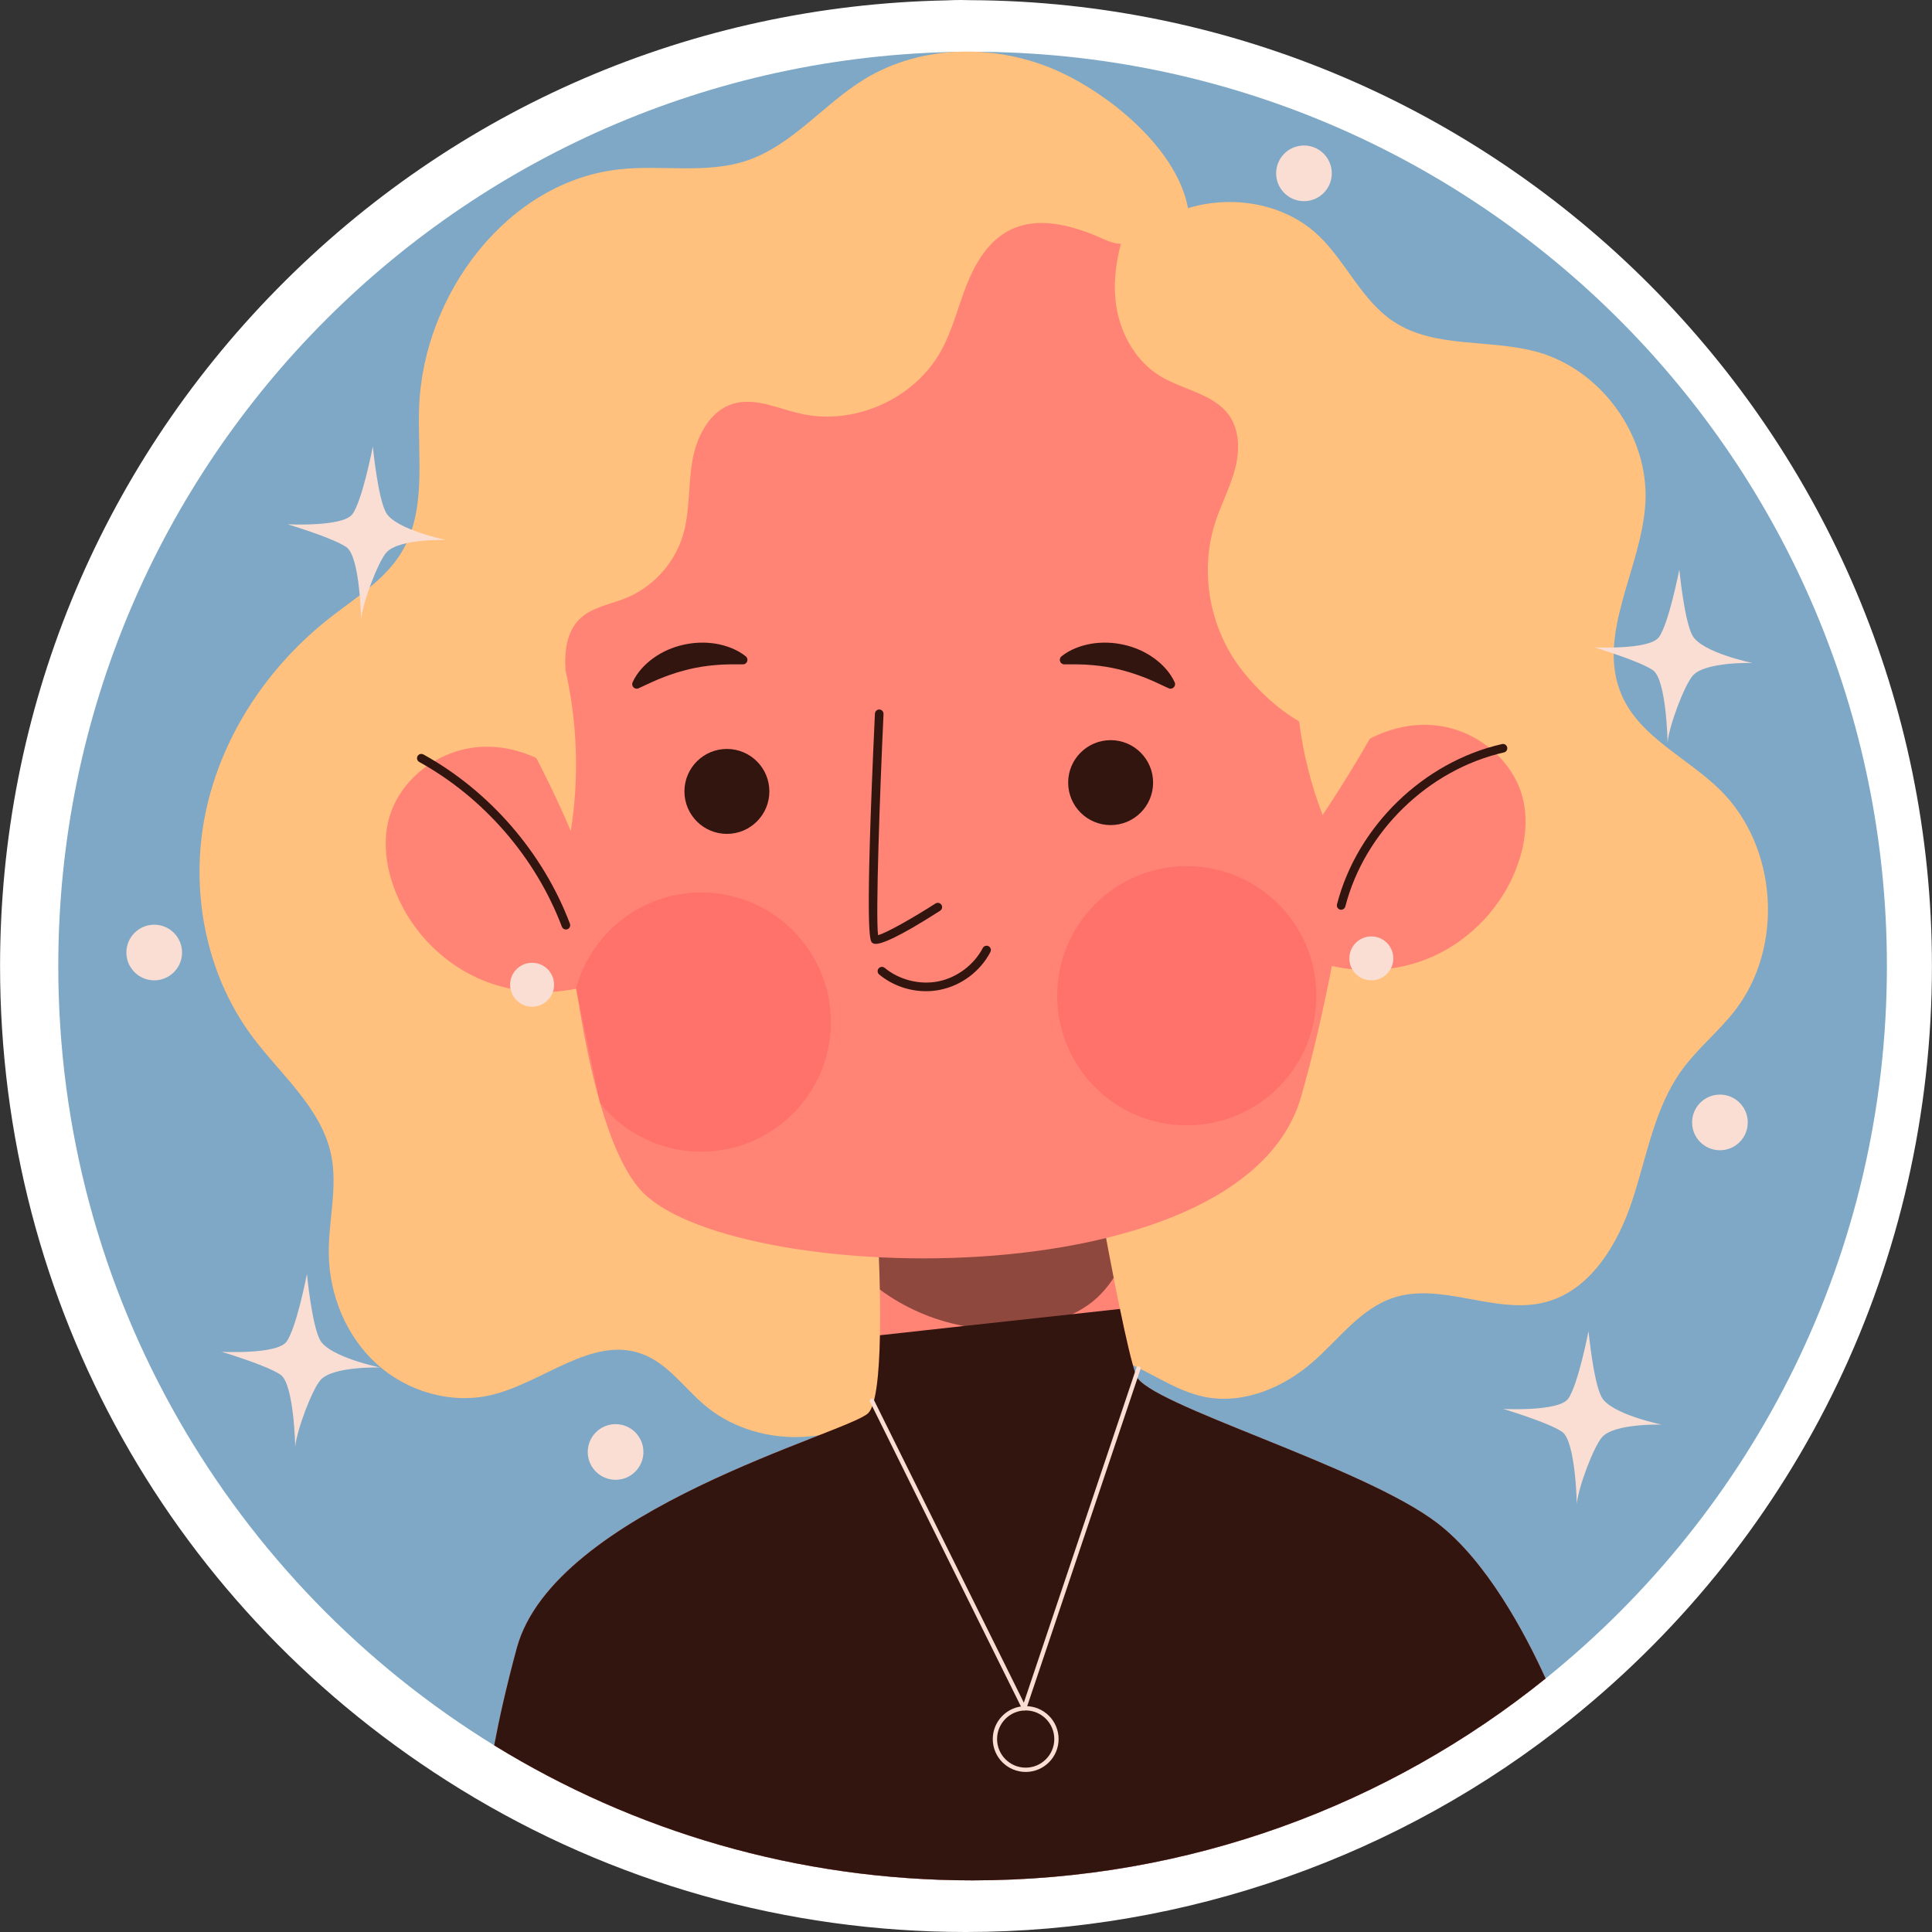 <?xml version="1.0" encoding="UTF-8"?>
<!-- Generator: Adobe Illustrator 25.2.3, SVG Export Plug-In . SVG Version: 6.00 Build 0)  -->
<svg xmlns="http://www.w3.org/2000/svg" xmlns:xlink="http://www.w3.org/1999/xlink" version="1.1" id="Capa_1" x="0px" y="0px" viewBox="0 0 512 512" style="enable-background:new 0 0 512 512;" xml:space="preserve" width="512" height="512">
<rect x="0" y="0" width="512" height="512" fill="#333333" stroke="none"/>
<g>
	<g>
		<path style="fill:#FFFFFF;" d="M255.988,512c-47.425,0-93.738-13.073-133.937-37.808C45.638,427.187,0.016,345.63,0.016,256.028    c0-67.527,26.057-131.238,73.371-179.394C120.582,28.598,183.602,1.423,250.857,0.098C252.117,0.035,253.378,0,254.641,0    c0.819,0,1.639,0.014,2.46,0.044C397.661,0.65,511.984,115.431,511.984,256.028c0,77.882-34.825,150.58-95.543,199.451    C371.207,491.927,314.221,512,255.988,512z"/>
	</g>
	<g>
		<g>
			<path style="fill:#7EA8C5;" d="M500.049,256.028c0,76.324-35.277,144.394-90.44,188.793     c-41.549,33.476-94.362,53.497-151.874,53.497c-46.474,0-89.893-13.089-126.766-35.779     C61.645,419.897,15.445,343.367,15.445,256.028c0-133.836,108.478-242.313,242.29-242.313     C391.571,13.715,500.049,122.193,500.049,256.028z"/>
		</g>
		<g>
			<g>
				<path style="fill:#FFC17D;" d="M281.091,19.153c-16.434-7.629-36.713-7.588-52.141,1.913      c-10.743,6.616-18.998,17.425-30.95,21.466c-10.627,3.593-22.273,1.169-33.434,2.297c-29.978,3.029-52.449,33.1-53.498,63.213      c-0.454,13.015,2.081,27.103-4.62,38.269c-4.424,7.372-12.111,12.019-18.888,17.308c-16.428,12.821-28.754,31.173-33.042,51.566      c-4.288,20.393-0.163,42.686,12.261,59.417c7.598,10.233,18.404,18.999,20.982,31.481c1.77,8.57-0.737,17.409-0.635,26.16      c0.127,10.922,4.611,21.869,12.696,29.212s19.774,10.76,30.4,8.232c13.78-3.279,26.726-15.801,39.997-10.851      c6.669,2.487,10.981,8.81,16.388,13.438c13.459,11.522,35.416,11.415,48.762-0.237c7.743-6.76,13.156-16.993,22.975-20.029      c7.543-2.331,16.326,0.186,23.201-3.696c3.758-2.122,6.304-5.847,8.508-9.558c14.423-24.288,19.71-52.851,22.876-80.921      c4.173-36.997,5.09-74.289,4.318-111.49c-0.383-18.475-1.187-36.939-2.214-55.389c-0.648-11.65,2.411-27.502-0.887-38.615      C309.931,38.139,293.951,25.124,281.091,19.153z"/>
			</g>
			<g>
				<path style="fill:#FFC17D;" d="M298.506,65.955c11.961-15.089,37.359-16.727,51.159-3.299      c7.18,6.987,11.29,17.039,19.647,22.564c10.912,7.215,25.452,4.545,38.055,8.049c17.055,4.741,29.625,22.232,28.683,39.908      c-0.932,17.472-13.297,35.159-6.23,51.165c4.909,11.119,17.378,16.481,26.037,25.012c15.217,14.991,16.994,41.586,3.906,58.468      c-4.325,5.579-9.95,10.072-14.082,15.795c-7.246,10.035-9.234,22.783-13.116,34.536c-3.883,11.752-11.167,23.925-23.163,26.973      c-13.106,3.33-27.302-5.442-40.143-1.204c-8.73,2.882-14.442,10.997-21.374,17.034c-7.832,6.821-18.438,11.288-28.619,9.238      c-8.261-1.663-15.155-7.29-23.11-10.071c-7.791-2.724-16.552-2.567-24.242,0.432c-4.289,1.673-8.525,4.245-13.111,3.84      c-7.621-0.673-11.971-8.913-14.229-16.223c-12.356-39.99-4.367-83.022,2.195-124.36c6.179-38.926,11.032-78.187,21.32-116.234      c3.038-11.233,6.823-22.815,15.056-31.038c5.153-5.146,9.245-3.63,12.738-9.646c1.77-3.048,0.388,0.388,3.881-1.941"/>
			</g>
		</g>
		<g>
			<g>
				<path style="fill:#FF8476;" d="M409.609,444.821c-41.549,33.476-94.362,53.497-151.874,53.497      c-46.474,0-89.893-13.089-126.766-35.779c1.254-6.727,3.124-15.187,5.975-25.745c9.897-36.669,87.909-57.055,93.153-62.3      c2.144-2.121,2.919-10.9,3.101-20.637c0.068-4.014,0.045-8.187-0.023-12.109c-0.137-6.066-0.365-11.539-0.547-14.914      c-0.114-2.235-0.205-3.557-0.205-3.557l36.486-1.437l21.709-0.867c0.388,0,0.798-0.023,1.186-0.046c0,0,1.46,8.255,3.329,17.696      c0.525,2.714,1.095,5.519,1.665,8.255c1.574,7.685,3.215,14.823,4.333,17.719c2.896,7.571,59.951,23.876,79.745,39.017      C393.897,413.557,404.136,432.781,409.609,444.821z"/>
			</g>
			<g style="opacity:0.55;">
				<path style="fill:#331510;" d="M295.134,338.624c-1.551,2.394-3.398,4.561-5.678,6.385c-3.238,2.6-7.115,4.264-11.083,5.405      c-15.301,4.447-32.45,0.775-45.197-8.666c-0.137-6.066-0.365-11.539-0.547-14.914l36.281-4.994l6.59-0.912      c4.766,0,9.965,0.16,15.119,0.046c0.388,0,0.798-0.023,1.186-0.046C291.804,320.928,293.264,329.183,295.134,338.624z"/>
			</g>
		</g>
		<g>
			<path style="fill:#FF8476;" d="M402.243,229.029c-3.786,10.786-12.2,19.885-22.667,24.514c-8.301,3.671-17.764,4.47-26.612,2.44     c-2.326,11.949-5.04,23.784-8.164,34.684c-15.735,54.729-153.128,50.055-175.27,24.446c-8.05-9.327-13.34-30.261-16.784-53.11     c-8.597,1.801-17.764,0.912-25.814-2.645c-10.467-4.629-18.859-13.728-22.667-24.514c-1.938-5.496-2.714-11.493-1.368-17.171     c2.485-10.535,12.496-18.517,23.26-19.634c7.411-0.775,14.914,1.505,21.048,5.77c-0.091-1.893-0.182-3.717-0.251-5.45     c-0.616-13.112-0.707-21.823-0.707-21.823l0.365-0.023c-0.365-3.626-0.547-7.297-0.547-11.037     c0-60.658,49.165-109.846,109.846-109.846c14.617,0,28.573,2.851,41.32,8.05c0.547,0.228,1.095,0.456,1.642,0.707     c37.125,15.78,63.737,51.4,66.587,93.564l0.296-0.046c0,0-0.046,0.684-0.16,1.984c0.114,1.847,0.16,3.717,0.16,5.587     c0,9.03-1.118,17.764-3.17,26.156c-0.114,1.003-0.228,2.03-0.342,3.079c-0.068,0.524-0.114,1.049-0.182,1.573     c1.095-0.616,2.212-1.186,3.375-1.642c0.456-0.228,0.935-0.41,1.414-0.57c4.31-1.642,8.916-2.326,13.523-1.847     c10.763,1.094,20.774,9.099,23.26,19.634C404.957,217.513,404.181,223.533,402.243,229.029z"/>
		</g>
		<g>
			<path style="fill:#FFC17D;" d="M367.02,180.157c0.673-4.802,1.058-9.692,1.058-14.682c0-1.87-0.047-3.74-0.165-5.587     c0.118-1.3,0.165-1.984,0.165-1.984l-0.306,0.046c-2.954-42.242-28.738-80.411-68.949-93.756     c0.338-0.148,0.672-0.308,0.941-0.538c-0.554-0.254-1.107-0.484-1.661-0.715c-12.896-5.26-27.014-8.143-41.802-8.143     c-61.388,0-111.126,49.761-111.126,111.126c0,0.483,0.029,0.955,0.035,1.436c-0.244-0.116-0.499-0.217-0.775-0.28     c-1.977-0.455-3.987,0.831-5.193,2.462c-1.904,2.573-2.389,5.905-2.653,9.095c-0.508,6.147-0.256,11.589,2.714,16.996     c4.389,7.99,8.383,16.197,11.963,24.582c2.247-14.106,1.759-28.632-1.399-42.56c-0.324-4.853,0.25-10.141,3.684-13.552     c3.184-3.161,7.982-3.876,12.135-5.537c7.198-2.861,12.942-9.089,15.226-16.495c1.961-6.321,1.43-13.104,2.515-19.632     c1.061-6.506,4.452-13.45,10.773-15.411c5.814-1.799,11.881,1.2,17.81,2.561c14.257,3.322,30.29-3.783,37.373-16.587     c3.045-5.514,4.499-11.743,6.829-17.602c2.33-5.86,5.859-11.673,11.488-14.465c7.567-3.76,16.68-1.153,24.385,2.261     c1.588,0.698,3.307,1.432,4.969,1.401c-1.514,5.696-2.13,11.615-1.079,17.372c1.296,7.115,5.3,13.979,11.637,17.787     c5.936,3.557,13.828,4.584,17.927,10.056c2.992,4.036,3.039,9.532,1.79,14.367c-1.249,4.834-3.651,9.304-5.206,14.047     c-4.382,13.34-1.555,28.687,7.303,39.747c4.224,5.269,9.206,9.915,14.867,13.221c1.054,8.476,3.139,16.824,6.222,24.789     c6.491-9.737,11.89-18.862,17.508-29.128c0.626-1.144,1.272-2.391,1.089-3.682C368.932,181.928,368.016,180.945,367.02,180.157z"/>
		</g>
		<g>
			<g style="opacity:0.46;">
				<g>
					<path style="fill:#FF5E5E;" d="M159.041,292.355c6.294,7.845,15.963,12.861,26.795,12.861c18.973,0,34.365-15.37,34.365-34.343       c0-18.973-15.393-34.365-34.365-34.365c-15.917,0-29.303,10.832-33.203,25.517L159.041,292.355z"/>
				</g>
				<g>
					<circle style="fill:#FF5E5E;" cx="314.513" cy="263.879" r="34.351"/>
				</g>
			</g>
			<g>
				<g>
					<path style="fill:#331510;" d="M167.649,180.8c1.203-2.624,3.24-4.784,5.588-6.461c2.359-1.679,5.078-2.852,7.911-3.479       c2.831-0.634,5.785-0.737,8.634-0.26c2.837,0.509,5.604,1.535,7.847,3.33c0.517,0.414,0.601,1.169,0.187,1.686       c-0.238,0.297-0.588,0.451-0.942,0.45l-0.043,0c-2.624-0.024-5.008-0.032-7.357,0.197c-2.338,0.195-4.608,0.558-6.84,1.083       c-2.23,0.533-4.415,1.217-6.603,2.05c-2.198,0.833-4.348,1.847-6.734,2.98l-0.035,0.017c-0.602,0.286-1.321,0.03-1.607-0.572       C167.497,181.487,167.508,181.112,167.649,180.8z"/>
				</g>
				<g>
					<path style="fill:#331510;" d="M309.648,182.376c-2.386-1.133-4.535-2.147-6.734-2.98c-2.188-0.833-4.374-1.516-6.603-2.05       c-2.231-0.526-4.502-0.888-6.84-1.083c-2.348-0.229-4.732-0.221-7.357-0.197l-0.037,0c-0.663,0.006-1.205-0.526-1.211-1.189       c-0.004-0.381,0.176-0.726,0.45-0.948c2.242-1.795,5.01-2.821,7.847-3.33c2.849-0.477,5.803-0.374,8.634,0.26       c2.833,0.627,5.552,1.8,7.911,3.479c2.348,1.678,4.385,3.838,5.588,6.461c0.278,0.605,0.012,1.321-0.594,1.599       c-0.335,0.154-0.705,0.141-1.015-0.005L309.648,182.376z"/>
				</g>
				<g>
					<g>
						<g>
							<path style="fill:#331510;" d="M203.891,209.732c0,6.217-5.04,11.256-11.256,11.256c-6.217,0-11.256-5.04-11.256-11.256         c0-6.217,5.04-11.256,11.256-11.256C198.851,198.476,203.891,203.516,203.891,209.732z"/>
						</g>
						<g>
							<path style="fill:#331510;" d="M305.586,207.403c0,6.217-5.04,11.256-11.256,11.256c-6.217,0-11.256-5.04-11.256-11.256         c0-6.217,5.04-11.256,11.256-11.256C300.546,196.147,305.586,201.187,305.586,207.403z"/>
						</g>
					</g>
					<g>
						<path style="fill:#331510;" d="M232.076,250.136c-0.538,0-0.765-0.171-0.923-0.289c-0.609-0.457-2.036-1.527,0.71-60.74        c0.031-0.627,0.623-1.13,1.192-1.085c0.63,0.028,1.116,0.563,1.088,1.192c-0.953,20.517-2.128,53.395-1.444,58.609        c2.228-0.578,9.309-4.6,15.213-8.387c0.531-0.335,1.237-0.188,1.576,0.346c0.34,0.53,0.184,1.235-0.345,1.575        C237.51,248.812,233.579,250.135,232.076,250.136z"/>
					</g>
					<g>
						<path style="fill:#331510;" d="M245.384,262.678c-4.474,0-8.915-1.554-12.391-4.428c-0.486-0.401-0.552-1.121-0.151-1.606        c0.399-0.486,1.123-0.553,1.605-0.152c3.868,3.2,9.33,4.577,14.251,3.576c4.922-0.996,9.422-4.38,11.747-8.831        c0.293-0.559,0.984-0.768,1.539-0.484c0.557,0.291,0.774,0.98,0.481,1.539c-2.671,5.123-7.65,8.866-13.314,10.011        C247.907,262.555,246.645,262.678,245.384,262.678z"/>
					</g>
				</g>
			</g>
		</g>
		<g>
			<g>
				<g>
					<path style="fill:#331510;" d="M355.419,241.088c-0.094,0-0.189-0.012-0.286-0.037c-0.609-0.158-0.977-0.78-0.819-1.389       c5.335-20.682,22.915-37.754,43.745-42.481c0.618-0.144,1.225,0.247,1.364,0.859c0.139,0.615-0.245,1.225-0.859,1.364       c-20.018,4.545-36.914,20.952-42.041,40.827C356.392,240.746,355.927,241.088,355.419,241.088z"/>
				</g>
				<g>
					<path style="fill:#331510;" d="M149.968,246.33c-0.46,0-0.894-0.282-1.067-0.737c-6.914-18.286-20.69-34.2-37.798-43.66       c-0.55-0.306-0.75-0.999-0.446-1.55c0.304-0.555,1.003-0.748,1.55-0.446c17.573,9.72,31.724,26.066,38.827,44.849       c0.222,0.589-0.073,1.247-0.663,1.47C150.239,246.305,150.103,246.33,149.968,246.33z"/>
				</g>
			</g>
			<g>
				<g>
					<circle style="fill:#FADED3;" cx="141.01" cy="260.968" r="5.822"/>
				</g>
				<g>
					<path style="fill:#FADED3;" d="M369.242,253.981c0,3.215-2.607,5.822-5.822,5.822c-3.216,0-5.822-2.607-5.822-5.822       c0-3.216,2.607-5.822,5.822-5.822C366.636,248.159,369.242,250.766,369.242,253.981z"/>
				</g>
			</g>
		</g>
		<g>
			<g>
				<path style="fill:#331510;" d="M409.609,444.821c-41.549,33.476-94.362,53.497-151.874,53.497      c-46.474,0-89.893-13.089-126.766-35.779c1.254-6.727,3.124-15.187,5.975-25.745c9.897-36.669,87.909-57.055,93.153-62.3      c2.144-2.121,2.919-10.9,3.101-20.637l22.302-2.463h0.046l28.642-3.124l12.61-1.391c1.574,7.685,3.215,14.823,4.333,17.719      c2.896,7.571,59.951,23.876,79.745,39.017C393.897,413.557,404.136,432.781,409.609,444.821z"/>
			</g>
			<g>
				<g>
					<path style="fill:#FADED3;" d="M271.429,453.283c-0.215,0-0.415-0.122-0.51-0.317l-40.371-81.51       c-0.139-0.282-0.024-0.624,0.26-0.763c0.276-0.138,0.623-0.025,0.762,0.258l39.757,80.274l29.837-88.743       c0.101-0.299,0.422-0.452,0.722-0.359c0.297,0.1,0.46,0.424,0.359,0.722l-30.276,90.05c-0.073,0.218-0.271,0.372-0.503,0.387       C271.455,453.283,271.441,453.283,271.429,453.283z"/>
				</g>
				<g>
					<path style="fill:#FADED3;" d="M271.816,469.586c-4.809,0-8.722-3.911-8.722-8.72s3.912-8.722,8.722-8.722       c4.809,0,8.724,3.912,8.724,8.722S276.625,469.586,271.816,469.586z M271.816,453.283c-4.179,0-7.58,3.402-7.58,7.582       s3.4,7.581,7.58,7.581c4.181,0,7.582-3.4,7.582-7.581S275.997,453.283,271.816,453.283z"/>
				</g>
			</g>
		</g>
		<g>
			<g>
				<path style="fill:#FADED3;" d="M398.38,373.386c0,0,14.509,0.745,17.132-2.628s5.461-17.987,5.461-17.987      s1.325,13.648,3.486,17.509c2.527,4.515,15.899,7.259,15.899,7.259s-12.481-0.387-15.776,3.303      c-2.246,2.516-6.308,13.286-6.716,17.711c0,0-0.296-16.619-3.888-19.102C410.384,376.967,398.38,373.386,398.38,373.386z"/>
			</g>
			<g>
				<path style="fill:#FADED3;" d="M422.445,171.548c0,0,14.509,0.745,17.132-2.628c2.623-3.374,5.46-17.987,5.46-17.987      s1.325,13.648,3.486,17.509c2.527,4.515,15.899,7.259,15.899,7.259s-12.481-0.387-15.776,3.303      c-2.246,2.516-6.308,13.286-6.716,17.711c0,0-0.296-16.619-3.888-19.102C434.449,175.129,422.445,171.548,422.445,171.548z"/>
			</g>
			<g>
				<path style="fill:#FADED3;" d="M58.749,358.248c0,0,14.509,0.745,17.132-2.628c2.623-3.374,5.461-17.987,5.461-17.987      s1.325,13.648,3.486,17.509c2.526,4.515,15.899,7.259,15.899,7.259s-12.481-0.387-15.776,3.303      c-2.246,2.516-6.308,13.286-6.716,17.711c0,0-0.296-16.62-3.888-19.103C70.753,361.829,58.749,358.248,58.749,358.248z"/>
			</g>
			<g>
				<path style="fill:#FADED3;" d="M76.215,138.943c0,0,14.509,0.745,17.132-2.628c2.623-3.374,5.46-17.987,5.46-17.987      s1.325,13.648,3.486,17.509c2.527,4.515,15.899,7.259,15.899,7.259s-12.481-0.387-15.776,3.303      c-2.246,2.516-6.308,13.286-6.716,17.711c0,0-0.296-16.619-3.888-19.102C88.22,142.524,76.215,138.943,76.215,138.943z"/>
			</g>
			<g>
				<path style="fill:#FADED3;" d="M48.243,252.429c0,4.073-3.302,7.375-7.375,7.375c-4.073,0-7.375-3.302-7.375-7.375      c0-4.073,3.302-7.375,7.375-7.375C44.941,245.054,48.243,248.356,48.243,252.429z"/>
			</g>
			<g>
				<path style="fill:#FADED3;" d="M463.175,297.454c0,4.073-3.302,7.375-7.375,7.375c-4.073,0-7.375-3.302-7.375-7.375      c0-4.073,3.302-7.375,7.375-7.375C459.873,290.079,463.175,293.381,463.175,297.454z"/>
			</g>
			<g>
				<path style="fill:#FADED3;" d="M352.94,45.933c0,4.073-3.302,7.375-7.375,7.375c-4.073,0-7.375-3.302-7.375-7.375      s3.302-7.375,7.375-7.375C349.638,38.558,352.94,41.86,352.94,45.933z"/>
			</g>
			<g>
				<path style="fill:#FADED3;" d="M170.51,384.788c0,4.073-3.302,7.375-7.375,7.375c-4.073,0-7.375-3.302-7.375-7.375      c0-4.073,3.302-7.375,7.375-7.375C167.208,377.413,170.51,380.715,170.51,384.788z"/>
			</g>
		</g>
	</g>
</g>















</svg>
